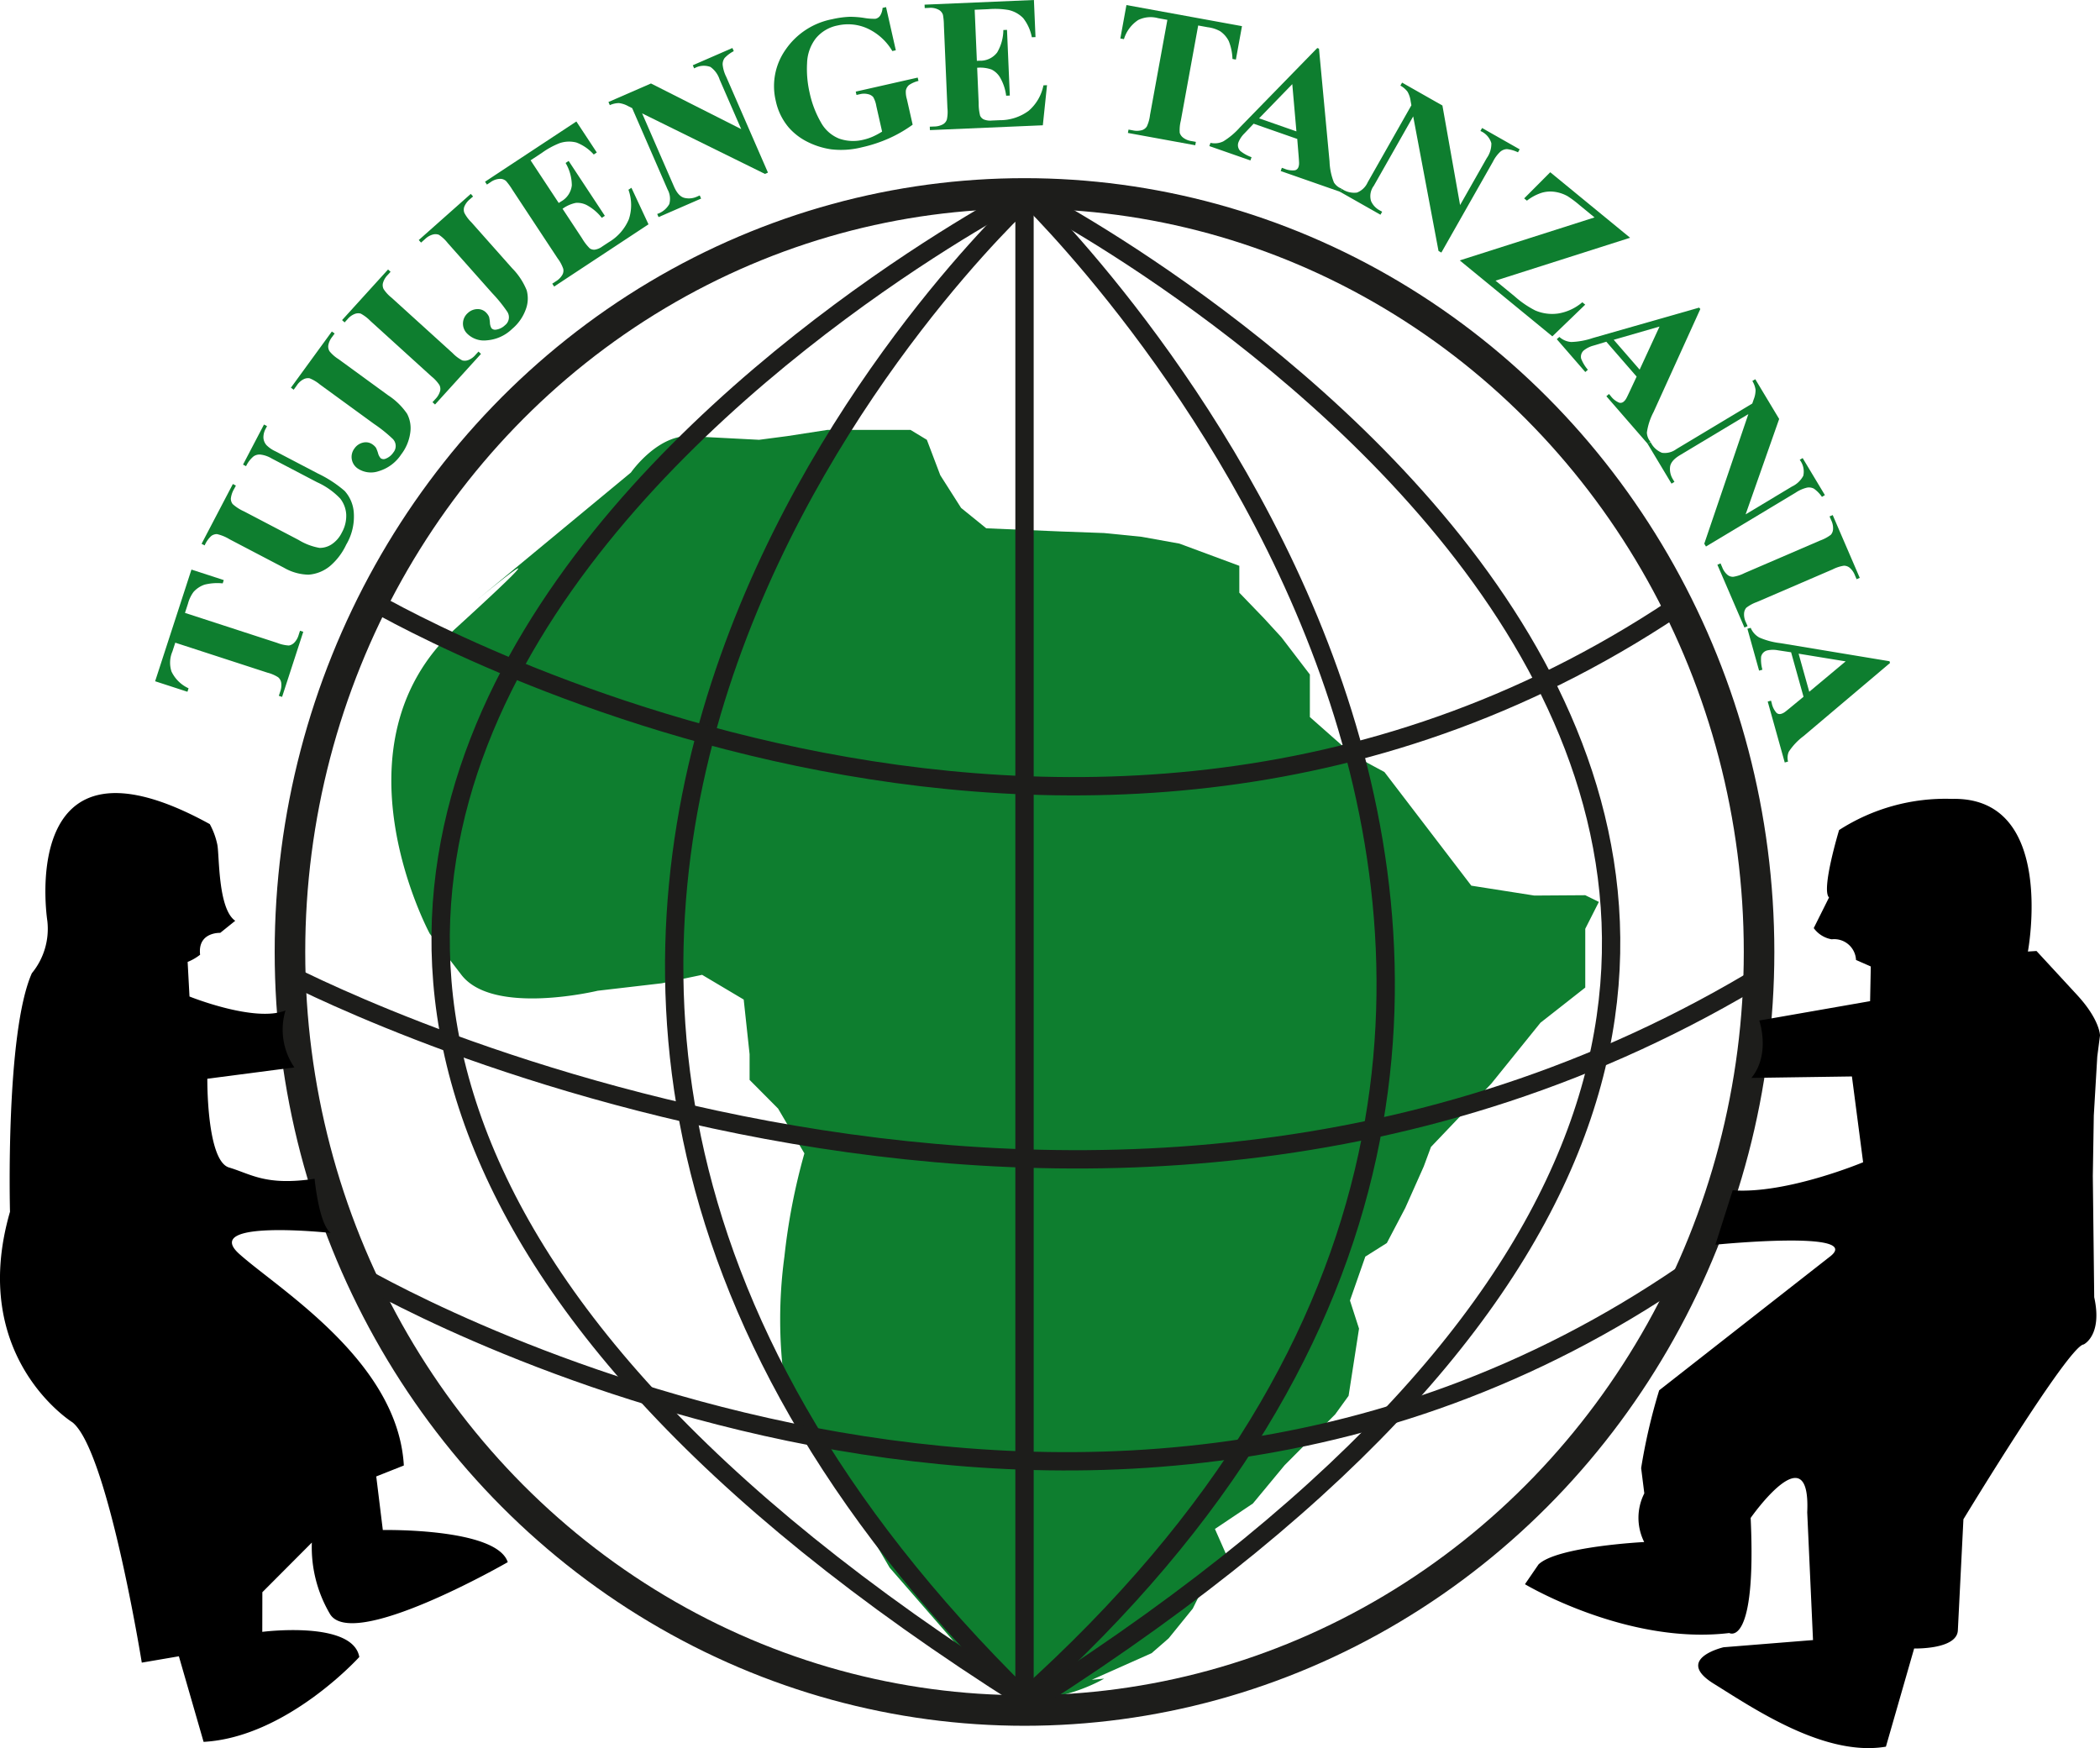 <svg id="Layer_1" data-name="Layer 1" xmlns="http://www.w3.org/2000/svg" viewBox="0 0 171.839 143.047"><defs><style>.cls-1{fill:#0e7e2f;}.cls-2,.cls-3{fill:none;stroke:#1d1d1b;stroke-miterlimit:10;}.cls-2{stroke-width:2.5px;}.cls-3{stroke-width:1.5px;}</style></defs><path class="cls-1" d="M90.349,137.762s-6.075,3.602-9.646,0l-7.903-9.079-6.282-10.727-2.331-4.43a38.45,38.45,0,0,1,0-10.301,51.169,51.169,0,0,1,1.635-8.445l-2.153-3.666-2.331-2.346V86.67l-.482-4.478L57.453,80.17l-3.293.69-5.255.612s-8.559,2.07-11.15-1.302l-2.591-3.373s-8.34-15.44,2.159-25.011,1.479-2.106,1.479-2.106l9.02-7.465,3.806-3.15s2.254-3.245,5.02-2.961l5.467.284,2.303-.302,3.295-.509h6.79l1.34.811,1.099,2.899,1.702,2.674,2.059,1.669,6.125.26,3.521.128,3.064.307,3.098.558,4.9,1.817v2.2l2.012,2.087,1.432,1.56,2.329,3.046v3.481l1.771,1.565,1.76,1.55,2.569,1.383,1.659,2.17,2.273,2.973,1.387,1.814,1.792,2.344,5.156.809,4.168-.028,1.113.549-1.113,2.198v4.81l-3.665,2.877-4.024,4.985-4.937,5.18L116.5,95.856l-1.509,3.387-1.509,2.874-1.76,1.109-1.257,3.595.741,2.3-.853,5.497-1.095,1.514-4.144,4.17-2.591,3.127-3.108,2.085,1.036,2.345-1.554,1.564-1.295,2.606-1.974,2.435-1.393,1.213L89.34,137.856Z" transform="translate(0 -0.399)"/><ellipse class="cls-2" cx="83.834" cy="77.9" rx="60.107" ry="62.071"/><path class="cls-3" d="M83.834,139.399c-107.5-67.89,0-123.171,0-123.171" transform="translate(0 -0.399)"/><path class="cls-3" d="M84.856,139.399c105.706-67.599,0-122.645,0-122.645" transform="translate(0 -0.399)"/><path class="cls-3" d="M83.834,139.399V16.754S19.334,76.145,83.834,139.399Z" transform="translate(0 -0.399)"/><path class="cls-3" d="M83.834,139.399c66.5-59.646,0-123.171,0-123.171" transform="translate(0 -0.399)"/><path class="cls-3" d="M30.061,49.364s57.938,34.592,108.106,0" transform="translate(0 -0.399)"/><path class="cls-3" d="M23.16,79.893s65.115,34.593,121.5,0" transform="translate(0 -0.399)"/><path class="cls-3" d="M29.167,104.603s58.26,34.593,108.71,0" transform="translate(0 -0.399)"/><path class="cls-1" d="M15.666,47.007l2.645.86-.088.27a4.3,4.3,0,0,0-1.488.105,2.139,2.139,0,0,0-.898.596,2.806,2.806,0,0,0-.455.956l-.246.758,7.537,2.451a3.106,3.106,0,0,0,.965.218.796.796,0,0,0,.438-.231,1.49,1.49,0,0,0,.364-.641l.109-.337.267.086-1.733,5.328-.267-.087.11-.337a1.526,1.526,0,0,0,.081-.762.737.737,0,0,0-.246-.42,3.012,3.012,0,0,0-.881-.378L14.342,52.99l-.239.735a2.312,2.312,0,0,0-.068,1.629,2.864,2.864,0,0,0,1.396,1.367l-.093.285-2.644-.86Z" transform="translate(0 -0.399)"/><path class="cls-1" d="M16.495,44.898l2.56-4.894.248.13-.128.245a2.005,2.005,0,0,0-.286.817.722.722,0,0,0,.152.453,3.548,3.548,0,0,0,.928.597l4.457,2.333a4.928,4.928,0,0,0,1.719.654,1.769,1.769,0,0,0,.989-.289,2.425,2.425,0,0,0,.843-.975,2.778,2.778,0,0,0,.353-1.485,2.333,2.333,0,0,0-.492-1.29A6.051,6.051,0,0,0,25.946,39.86l-3.712-1.942a2.344,2.344,0,0,0-.942-.324.874.874,0,0,0-.538.146,2.329,2.329,0,0,0-.619.807l-.248-.13,1.715-3.279.248.13-.102.196a1.472,1.472,0,0,0-.193.745.998.998,0,0,0,.262.627,2.519,2.519,0,0,0,.725.495l3.458,1.809a9.749,9.749,0,0,1,2.201,1.432,2.935,2.935,0,0,1,.748,1.758,4.511,4.511,0,0,1-.621,2.641,5.178,5.178,0,0,1-1.31,1.736,3.114,3.114,0,0,1-1.778.718,4.164,4.164,0,0,1-2.003-.567l-4.457-2.333a3.434,3.434,0,0,0-1.024-.42.752.752,0,0,0-.47.155,2.234,2.234,0,0,0-.539.769Z" transform="translate(0 -0.399)"/><path class="cls-1" d="M24.032,32.289l-.227-.165,3.35-4.598.227.165-.204.281a1.547,1.547,0,0,0-.318.706.749.749,0,0,0,.108.469,2.994,2.994,0,0,0,.72.632l4.066,2.963A5.494,5.494,0,0,1,33.31,34.256,2.527,2.527,0,0,1,33.572,35.8a3.733,3.733,0,0,1-.749,1.793,3.333,3.333,0,0,1-1.836,1.362,1.947,1.947,0,0,1-1.708-.215,1.143,1.143,0,0,1-.274-1.645,1.163,1.163,0,0,1,.715-.48.942.942,0,0,1,.781.164,1.141,1.141,0,0,1,.267.263,3.097,3.097,0,0,1,.163.426.977.977,0,0,0,.224.432.415.415,0,0,0,.397.035,1.325,1.325,0,0,0,.632-.507.823.823,0,0,0-.041-1.108,11.663,11.663,0,0,0-1.529-1.227l-4.44-3.235a3.113,3.113,0,0,0-.85-.507.798.798,0,0,0-.488.084,1.464,1.464,0,0,0-.54.49Z" transform="translate(0 -0.399)"/><path class="cls-1" d="M39.152,29.169l.207.189-3.761,4.142-.208-.188.239-.263a1.528,1.528,0,0,0,.386-.662.698.698,0,0,0-.057-.478,3.016,3.016,0,0,0-.648-.706l-5.004-4.543a3.242,3.242,0,0,0-.788-.598.772.772,0,0,0-.491.028,1.461,1.461,0,0,0-.589.429l-.239.263-.207-.189,3.761-4.142.207.189-.239.263a1.532,1.532,0,0,0-.386.662.733.733,0,0,0,.052.484,2.995,2.995,0,0,0,.648.706L37.04,29.297a3.096,3.096,0,0,0,.79.595.795.795,0,0,0,.494-.031,1.471,1.471,0,0,0,.59-.43Z" transform="translate(0 -0.399)"/><path class="cls-1" d="M34.454,20.251l-.186-.21,4.255-3.776.186.209-.26.23a1.547,1.547,0,0,0-.461.622.746.746,0,0,0,.005.481,2.994,2.994,0,0,0,.569.771l3.339,3.763a5.509,5.509,0,0,1,1.196,1.81,2.533,2.533,0,0,1-.073,1.565A3.732,3.732,0,0,1,41.91,27.31a3.334,3.334,0,0,1-2.084.939,1.948,1.948,0,0,1-1.623-.575,1.144,1.144,0,0,1,.084-1.665,1.164,1.164,0,0,1,.801-.316.941.941,0,0,1,.728.327,1.139,1.139,0,0,1,.205.314,3.141,3.141,0,0,1,.068.451.969.969,0,0,0,.127.47.411.411,0,0,0,.379.119,1.323,1.323,0,0,0,.725-.36.822.822,0,0,0,.197-1.092,11.677,11.677,0,0,0-1.232-1.525l-3.647-4.108a3.097,3.097,0,0,0-.722-.676.798.798,0,0,0-.494-.022,1.466,1.466,0,0,0-.632.364Z" transform="translate(0 -0.399)"/><path class="cls-1" d="M43.417,13.518,45.72,17.009l.178-.117a1.72,1.72,0,0,0,.893-1.325,3.669,3.669,0,0,0-.509-1.833l.25-.165L49.494,18.06l-.25.165a3.905,3.905,0,0,0-1.125-.982,1.676,1.676,0,0,0-1.004-.241,2.782,2.782,0,0,0-1.082.481L47.627,19.9a4.007,4.007,0,0,0,.634.825.626.626,0,0,0,.405.105,1.359,1.359,0,0,0,.62-.264l.534-.351a3.955,3.955,0,0,0,1.639-1.879,3.699,3.699,0,0,0-.034-2.41l.244-.161,1.396,2.991-7.72,5.091-.154-.234.296-.195a1.527,1.527,0,0,0,.538-.546.7.7,0,0,0,.064-.477,2.998,2.998,0,0,0-.453-.845l-3.721-5.643a5.231,5.231,0,0,0-.504-.693.727.727,0,0,0-.469-.181,1.397,1.397,0,0,0-.802.274l-.296.196-.154-.234L47.163,10.34l1.672,2.537-.25.165a3.628,3.628,0,0,0-1.417-.98,2.405,2.405,0,0,0-1.371.05,6.614,6.614,0,0,0-1.458.798Z" transform="translate(0 -0.399)"/><path class="cls-1" d="M53.268,7.23l7.384,3.734-1.764-4.05a2.023,2.023,0,0,0-.752-1.036,1.564,1.564,0,0,0-1.334.118L56.69,5.739l3.241-1.412.112.257a2.785,2.785,0,0,0-.749.562.879.879,0,0,0-.161.541,2.843,2.843,0,0,0,.291.993l3.416,7.843-.246.107L52.544,9.677l2.608,5.988q.354.812.865.929a1.588,1.588,0,0,0,1.01-.101l.231-.101.112.257-3.48,1.516-.112-.257a1.767,1.767,0,0,0,.99-.811,1.589,1.589,0,0,0-.145-1.201L51.729,9.248,51.41,9.089a2.063,2.063,0,0,0-.765-.254,1.868,1.868,0,0,0-.745.168l-.112-.257Z" transform="translate(0 -0.399)"/><path class="cls-1" d="M72.504.98l.799,3.532-.285.065a4.618,4.618,0,0,0-2.045-1.852,3.835,3.835,0,0,0-2.425-.243,3.062,3.062,0,0,0-1.804,1.072,3.486,3.486,0,0,0-.702,2.012,8.604,8.604,0,0,0,.202,2.393,8.363,8.363,0,0,0,.926,2.447,2.95,2.95,0,0,0,1.504,1.338,3.461,3.461,0,0,0,1.99.085,4.139,4.139,0,0,0,.756-.252,5.894,5.894,0,0,0,.761-.409l-.472-2.084a2.201,2.201,0,0,0-.258-.746.788.788,0,0,0-.421-.234,1.387,1.387,0,0,0-.674.005l-.27.061-.062-.274,5.071-1.148.062.273a2.354,2.354,0,0,0-.77.334.785.785,0,0,0-.264.46,2.048,2.048,0,0,0,.086.703l.472,2.084a10.797,10.797,0,0,1-1.935,1.118,11.601,11.601,0,0,1-2.194.726,6.937,6.937,0,0,1-2.554.17,6.361,6.361,0,0,1-1.962-.628A4.971,4.971,0,0,1,64.54,10.831,4.936,4.936,0,0,1,63.484,8.67a5.175,5.175,0,0,1,.79-4.195,5.979,5.979,0,0,1,3.811-2.502,7.741,7.741,0,0,1,1.428-.199,7.638,7.638,0,0,1,1.173.088,4.772,4.772,0,0,0,.959.074A.634.634,0,0,0,72.01,1.694a1.381,1.381,0,0,0,.209-.649Z" transform="translate(0 -0.399)"/><path class="cls-1" d="M79.756,1.197l.179,4.179.213-.009a1.72,1.72,0,0,0,1.448-.676,3.673,3.673,0,0,0,.506-1.835l.299-.013.23,5.375-.299.013A3.918,3.918,0,0,0,81.872,6.81a1.68,1.68,0,0,0-.738-.723,2.781,2.781,0,0,0-1.175-.143l.124,2.892a4.026,4.026,0,0,0,.119,1.034.63.63,0,0,0,.293.299,1.368,1.368,0,0,0,.667.093l.639-.027a3.955,3.955,0,0,0,2.372-.769,3.693,3.693,0,0,0,1.21-2.084l.292-.012L85.333,10.651l-9.239.395-.012-.28.355-.015a1.525,1.525,0,0,0,.742-.191.699.699,0,0,0,.3-.377,3.002,3.002,0,0,0,.046-.958l-.288-6.753a5.186,5.186,0,0,0-.076-.854.726.726,0,0,0-.309-.397,1.395,1.395,0,0,0-.829-.177l-.355.015L75.656.78,84.604.399l.129,3.036-.3.013a3.623,3.623,0,0,0-.71-1.57,2.403,2.403,0,0,0-1.201-.662A6.595,6.595,0,0,0,80.86,1.15Z" transform="translate(0 -0.399)"/><path class="cls-1" d="M101.629,2.538l-.499,2.736-.279-.051a4.303,4.303,0,0,0-.303-1.461,2.138,2.138,0,0,0-.711-.811,2.793,2.793,0,0,0-1.008-.323l-.784-.143-1.422,7.797a3.101,3.101,0,0,0-.088.985.795.795,0,0,0,.288.403,1.481,1.481,0,0,0,.684.275l.349.064-.05.276L92.294,11.278l.051-.275.349.063a1.533,1.533,0,0,0,.767-.022.733.733,0,0,0,.384-.3,3.028,3.028,0,0,0,.257-.923l1.422-7.797-.761-.139a2.31,2.31,0,0,0-1.623.15A2.864,2.864,0,0,0,91.97,3.602l-.295-.054L92.174.813Z" transform="translate(0 -0.399)"/><path class="cls-1" d="M106.151,11.768l-3.568-1.247-.755.796a2.145,2.145,0,0,0-.48.707.681.681,0,0,0,.133.721,3.16,3.16,0,0,0,.931.517l-.093.265L98.959,12.354l.093-.265a1.616,1.616,0,0,0,1.045-.12,6.05,6.05,0,0,0,1.375-1.161L107.788,4.33l.142.05.864,9.227a5.077,5.077,0,0,0,.359,1.723,1.266,1.266,0,0,0,.625.507l-.093.265-4.887-1.707.093-.265.201.07a1.681,1.681,0,0,0,.882.131.402.402,0,0,0,.279-.272.888.888,0,0,0,.047-.28c.006-.046-.007-.251-.035-.614Zm-.068-.618-.338-3.866-2.717,2.799Z" transform="translate(0 -0.399)"/><path class="cls-1" d="M118.03,9.033l1.446,8.147,2.181-3.842a2.028,2.028,0,0,0,.377-1.224,1.565,1.565,0,0,0-.895-.996l.138-.244,3.075,1.745-.139.244a2.797,2.797,0,0,0-.899-.262.876.876,0,0,0-.528.197,2.82,2.82,0,0,0-.62.829l-4.222,7.44-.233-.132L115.639,9.924l-3.224,5.68a1.409,1.409,0,0,0-.224,1.25,1.59,1.59,0,0,0,.688.748l.22.124-.139.244-3.301-1.873.138-.244a1.769,1.769,0,0,0,1.243.304,1.587,1.587,0,0,0,.874-.837l3.578-6.307-.064-.35a2.046,2.046,0,0,0-.256-.764,1.852,1.852,0,0,0-.581-.495L114.73,7.16Z" transform="translate(0 -0.399)"/><path class="cls-1" d="M133.389,19.854,122.376,23.365l1.574,1.291a7.964,7.964,0,0,0,1.672,1.146,3.509,3.509,0,0,0,1.888.25,4.042,4.042,0,0,0,1.968-.919l.238.195-2.69,2.595-7.578-6.215,11.029-3.518-1.227-1.006a8.692,8.692,0,0,0-.974-.73,3.025,3.025,0,0,0-1.05-.356,2.487,2.487,0,0,0-1.114.09,3.9,3.9,0,0,0-1.166.631l-.226-.185,2.133-2.141Z" transform="translate(0 -0.399)"/><path class="cls-1" d="M133.922,31.216l-2.48-2.854-1.05.317a2.158,2.158,0,0,0-.768.375.682.682,0,0,0-.242.691,3.174,3.174,0,0,0,.551.912l-.211.184-2.334-2.687L127.6,27.97a1.613,1.613,0,0,0,.967.414,6.034,6.034,0,0,0,1.77-.325l8.699-2.487.099.113-3.831,8.438a5.104,5.104,0,0,0-.543,1.674,1.265,1.265,0,0,0,.291.75l-.212.184-3.394-3.908.212-.184.14.161a1.678,1.678,0,0,0,.7.552.4.4,0,0,0,.377-.098.899.899,0,0,0,.181-.22q.041-.056.274-.551Zm.247-.57,1.626-3.524-3.748,1.082Z" transform="translate(0 -0.399)"/><path class="cls-1" d="M145.586,34.683l-2.745,7.806,3.787-2.274a2.025,2.025,0,0,0,.93-.88,1.564,1.564,0,0,0-.29-1.308l.24-.144,1.82,3.03-.241.145a2.767,2.767,0,0,0-.654-.67.876.876,0,0,0-.557-.089,2.854,2.854,0,0,0-.947.417l-7.333,4.405-.139-.23,3.608-10.607-5.6,3.363q-.76.456-.809.979a1.58,1.58,0,0,0,.231.988l.13.217-.24.144L134.824,36.72l.24-.145a1.765,1.765,0,0,0,.933.876,1.587,1.587,0,0,0,1.172-.299l6.217-3.733.116-.337a2.057,2.057,0,0,0,.152-.791,1.885,1.885,0,0,0-.263-.717l.24-.144Z" transform="translate(0 -0.399)"/><path class="cls-1" d="M143.001,51.638l-.258.111L140.53,46.611l.258-.111.141.326a1.517,1.517,0,0,0,.442.625.696.696,0,0,0,.459.146,2.994,2.994,0,0,0,.911-.298l6.207-2.673a3.245,3.245,0,0,0,.87-.469.773.773,0,0,0,.178-.459,1.451,1.451,0,0,0-.146-.714l-.141-.326.258-.111,2.213,5.138-.258.111-.14-.326a1.53,1.53,0,0,0-.443-.625.734.734,0,0,0-.462-.153,3.015,3.015,0,0,0-.911.298l-6.207,2.673a3.119,3.119,0,0,0-.869.473.796.796,0,0,0-.176.463,1.451,1.451,0,0,0,.146.714Z" transform="translate(0 -0.399)"/><path class="cls-1" d="M147.579,57.415l-1.017-3.64-1.084-.164a2.156,2.156,0,0,0-.855.009.681.681,0,0,0-.516.521,3.147,3.147,0,0,0,.107,1.06l-.271.076-.957-3.428.27-.075a1.618,1.618,0,0,0,.696.789,6.049,6.049,0,0,0,1.739.465l8.925,1.48.041.144-7.077,5.983a5.084,5.084,0,0,0-1.208,1.28,1.261,1.261,0,0,0-.06.803l-.27.076-1.393-4.986.27-.075.058.205a1.681,1.681,0,0,0,.397.799.397.397,0,0,0,.382.073.892.892,0,0,0,.258-.121q.061-.034.483-.381Zm.469-.409,2.978-2.487-3.85-.629Z" transform="translate(0 -0.399)"/><path d="M154.321,143.329l2.31-8.034s3.497.1,3.576-1.48l.456-9.094s8.62-14.218,9.836-14.304c0,0,1.56-.727.867-3.863l-.115-9.918.081-4.953.284-4.827.223-1.722s.004-1.279-1.87-3.311-.57-.618-.57-.618l-2.757-2.987-.703.045s2.386-12.703-6.223-12.491a16.055,16.055,0,0,0-9.226,2.55s-1.483,4.892-.824,5.516l-1.251,2.506a2.293,2.293,0,0,0,1.47.918,1.785,1.785,0,0,1,1.989,1.693l1.209.531-.056,2.837-9.07,1.586s.958,2.73-.642,4.695l8.224-.119.916,7.021s-6.233,2.615-10.671,2.296l-1.417,4.451s12.444-1.246,9.292,1.036l-13.891,10.878a47.226,47.226,0,0,0-1.476,6.364l.259,2.07a4.422,4.422,0,0,0-.01,3.983s-7.125.357-8.649,1.835l-1.109,1.617s8.35,4.997,16.717,3.994c0,0,2.247,1.278,1.753-9.417,0,0,4.926-7.046,4.629-.458l.473,10.451-7.318.588s-3.842.891-1.074,2.807q.13.09.28.183C143.536,140.227,149.317,144.175,154.321,143.329Z" transform="translate(0 -0.399)"/><path d="M21.462,133.934s7.407-.956,7.939,2.057c0,0-5.938,6.574-12.741,6.945l-2.022-7.003-3.036.519s-2.79-17.365-5.675-19.664c0,0-8.556-5.313-5.109-17.229,0,0-.39-14.619,1.79-19.524a5.707,5.707,0,0,0,1.265-4.281s-2.606-16.669,13.293-7.918a6.064,6.064,0,0,1,.621,1.697c.172.918.045,5.242,1.462,6.214l-1.228.988s-1.629-.074-1.664,1.448a2.487,2.487,0,0,0,.017.341,4.135,4.135,0,0,1-1.02.589l.152,2.83s5.34,2.156,7.855,1.144a5.464,5.464,0,0,0,.726,4.658l-7.121.928s-.069,6.71,1.775,7.262,3.001,1.515,7.002.923c0,0,.349,3.696,1.317,4.433,0,0-10.689-1.161-7.481,1.718,3.172,2.848,12.771,8.646,13.447,17.028q.011.141.019.283l-2.257.896.538,4.385s9.302-.188,10.223,2.629c0,0-12.832,7.39-14.576,4.193a10.736,10.736,0,0,1-1.455-5.796L21.468,130.69Z" transform="translate(0 -0.399)"/></svg>